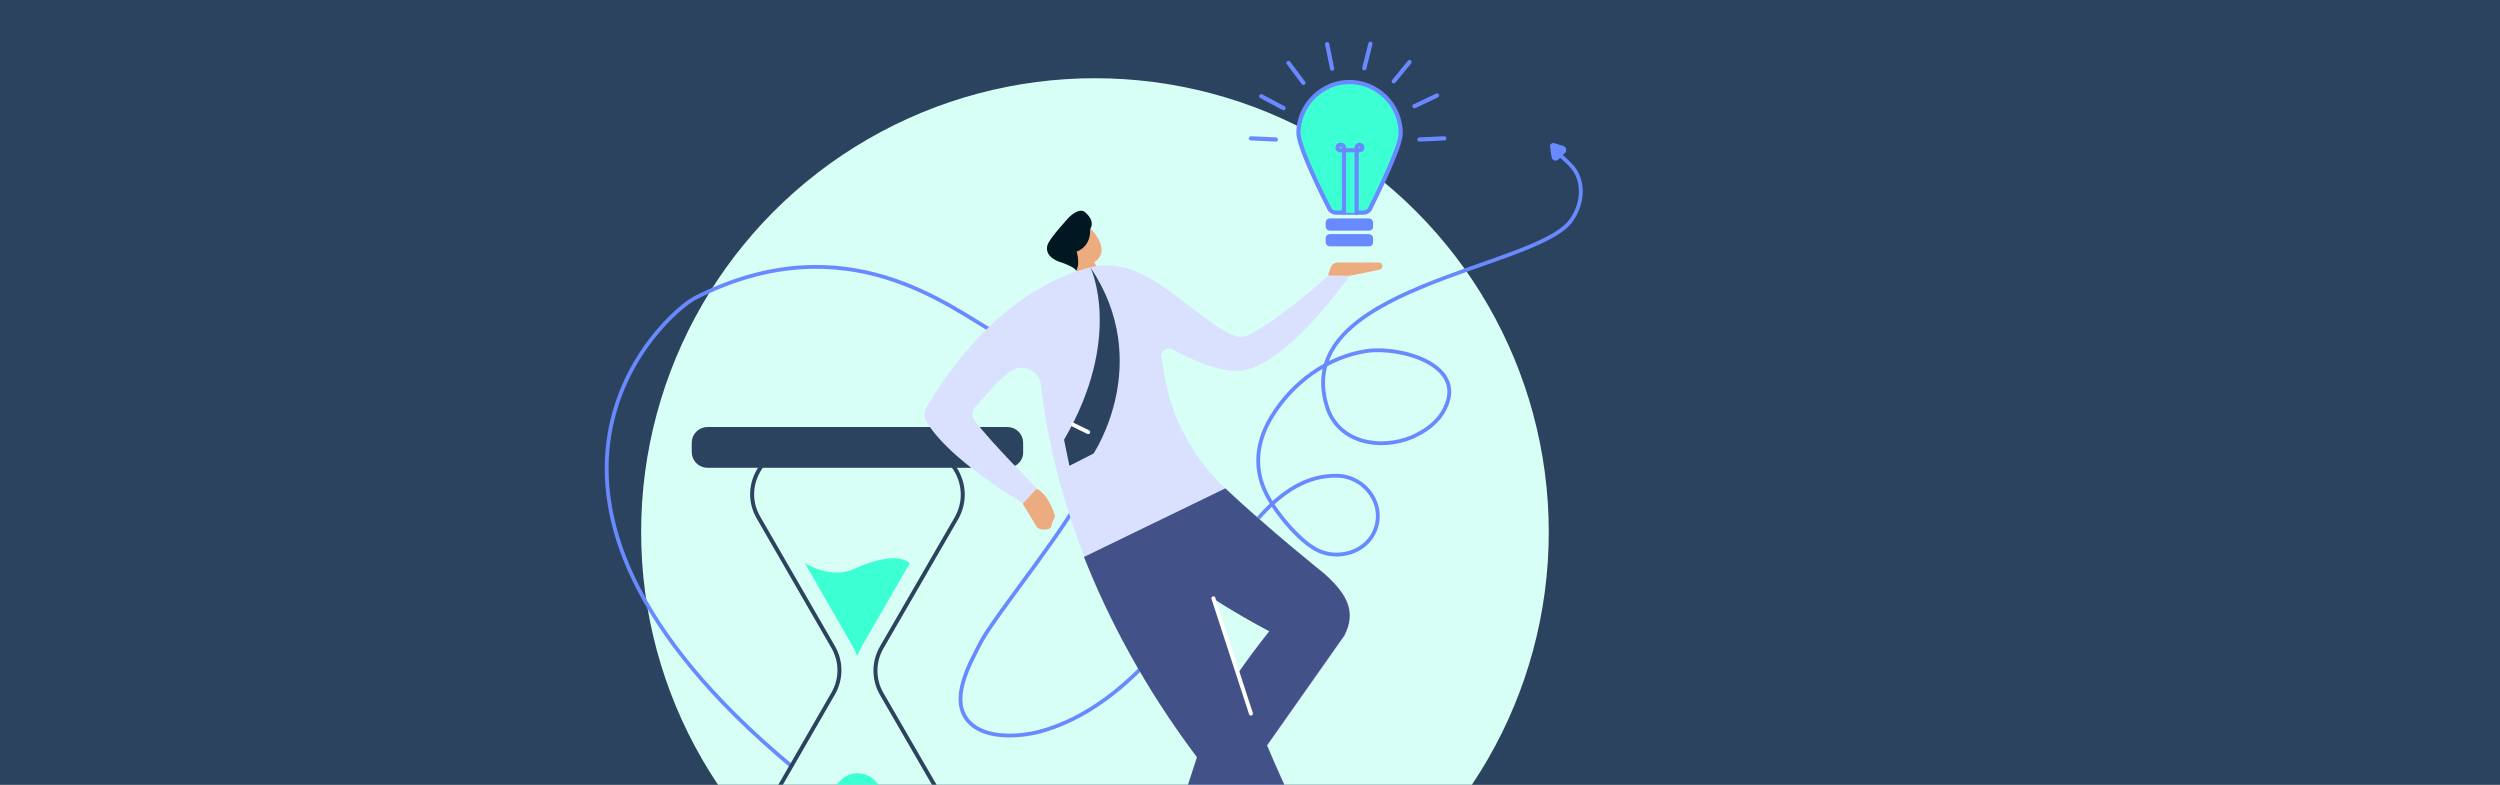 <svg width="1440" height="452" viewBox="0 0 1440 452" fill="none" xmlns="http://www.w3.org/2000/svg">
<rect x="0" y="0" width="1440" height="452" fill="#808080" stroke="none"/>
<g clip-path="url(#clip0_1530_13202)">
<rect width="1440" height="452" fill="#2C435F"/>
<circle cx="630.691" cy="306.457" r="261.397" fill="#D8FFF6"/>
<path d="M455.835 441.237C267.894 284.398 382.379 180.722 400.688 171.457C488.041 127.34 547.379 177.634 573.85 191.972C596.57 204.325 630.762 252.192 624.144 281.531C621.056 295.648 572.967 354.545 565.026 369.766C558.629 382.339 546.056 403.737 558.629 416.31C568.114 425.795 587.306 424.472 598.997 421.384C641.57 409.692 671.35 371.751 696.056 337.781C713.703 313.516 735.1 273.148 770.394 274.031C786.497 274.472 798.629 291.016 791.57 306.457C786.056 318.369 770.614 322.56 759.144 317.045C753.409 314.178 748.556 309.545 744.144 304.913C737.747 297.854 731.791 290.134 728.041 281.531C722.085 267.192 724.512 253.075 732.453 240.06C744.364 220.428 764.659 205.428 787.6 202.119C807.012 199.472 847.6 210.501 830.835 237.854C826.864 244.251 820.247 248.663 813.409 251.751C794.879 259.472 771.056 255.06 764.438 234.545C742.379 165.501 883.335 155.134 904.512 127.56C912.012 117.854 913.114 103.516 904.512 94.913C902.747 93.148 900.762 91.163 898.335 89.178" stroke="#698AFF" stroke-width="2.206" stroke-miterlimit="10" stroke-linecap="round"/>
<path d="M527.526 257.708H460.247C439.512 257.708 426.497 280.208 436.865 298.076L479.879 372.634C484.732 381.017 484.732 391.164 479.879 399.546L436.865 474.105C426.497 492.193 439.512 514.473 460.247 514.473H527.526C548.262 514.473 561.276 491.973 550.909 474.105L507.894 399.767C503.041 391.384 503.041 381.237 507.894 372.855L550.909 298.517C561.276 280.208 548.262 257.708 527.526 257.708Z" stroke="#2C435F" stroke-width="2.301" stroke-miterlimit="10"/>
<path d="M504.144 449.838C498.629 443.882 489.364 443.882 483.85 449.838C469.07 466.162 443.482 493.514 443.482 493.514C439.511 499.912 442.159 505.426 443.482 507.632C444.806 509.838 448.776 514.691 456.938 514.691H531.276C539.217 514.691 543.188 509.838 544.732 507.632C546.056 505.426 548.703 499.912 544.732 493.514C544.511 493.514 518.703 466.162 504.144 449.838Z" fill="#3CFFD4"/>
<path d="M580.247 268.294H407.526C403.115 268.294 399.585 264.764 399.585 260.352V255.058C399.585 250.647 403.115 247.117 407.526 247.117H580.247C584.659 247.117 588.188 250.647 588.188 255.058V260.352C588.409 264.764 584.659 268.294 580.247 268.294Z" fill="#2C435F" stroke="#2C435F" stroke-width="2.301" stroke-miterlimit="10"/>
<path d="M463.556 324.323L491.35 372.632C492.232 374.397 493.115 376.162 493.776 377.926C494.438 376.162 495.321 374.397 496.203 372.632L523.997 324.544C523.997 324.544 517.821 315.941 491.571 327.853C478.115 333.809 463.556 324.323 463.556 324.323Z" fill="#3CFFD4"/>
<path d="M631.423 153.148L630.32 150.942C630.32 150.942 641.791 145.206 626.791 130.206C626.791 130.206 610.247 129.324 616.864 150.28L620.173 156.236L625.688 157.118L631.423 153.148Z" fill="#EDAC80"/>
<path d="M627.894 131.971C627.894 131.971 631.423 127.78 625.026 122.265C625.026 122.265 622.379 118.956 615.762 125.133C615.762 125.133 604.512 137.265 603.409 141.015C603.409 141.015 600.32 148.074 612.012 151.383C612.012 151.383 619.953 154.25 619.732 156.015C619.732 156.015 622.379 153.368 620.173 144.765C620.394 145.206 628.556 141.897 627.894 131.971Z" fill="#011721"/>
<path d="M762.894 330.5C762.894 330.5 731.129 305.132 705.761 281.309C687.011 263.662 674.659 240.5 670.467 215.132C670.026 211.824 669.364 208.735 668.923 205.868C668.262 202.338 672.011 199.691 675.32 201.235C682.159 204.765 703.114 216.015 716.791 213.147C728.482 210.721 747.453 199.471 777.453 158.882L765.1 158.662C765.1 158.662 737.526 184.029 718.556 193.294C704.879 200.132 673.114 158.662 645.32 153.588C641.57 152.926 637.6 152.706 633.85 152.926C633.85 152.926 579.144 157.779 533.703 234.544C532.159 237.191 532.159 240.279 533.703 242.926C538.114 250.426 551.129 266.75 589.732 290.132L597.453 281.529C597.453 281.529 570.1 254.176 561.276 242.044C559.732 239.838 559.732 236.75 561.497 234.765C565.026 230.794 572.085 221.75 581.129 214.471C588.188 208.735 598.776 212.926 599.659 221.971C604.07 262.559 621.497 345.721 689.879 436.382C677.526 474.985 673.556 484.471 673.556 484.471L683.482 495.941L708.85 459.765C721.644 474.765 735.762 489.985 751.644 504.985H767.085C752.526 478.956 740.394 453.809 730.247 429.544L774.806 366.235C774.806 366.015 775.026 365.794 775.026 365.794C780.761 353 777.011 343.074 762.894 330.5ZM713.041 387.853C707.747 372.853 702.894 358.515 698.923 344.838C716.35 356.088 731.129 363.588 731.129 363.588C723.85 372.632 718.114 380.574 713.041 387.853Z" fill="#D9E1FF"/>
<path d="M762.894 330.5C762.894 330.5 731.129 305.132 705.762 281.309L624.364 320.794C638.041 355.426 658.556 395.132 689.438 436.162C677.085 474.764 673.114 484.25 673.114 484.25L683.041 495.72L708.409 459.544C721.203 474.544 735.32 489.764 751.203 504.764H766.644C752.085 478.735 739.953 453.588 729.806 429.323L774.364 366.014C774.364 365.794 774.585 365.573 774.585 365.573C780.762 353 777.012 343.073 762.894 330.5ZM713.041 387.853C707.747 372.853 702.894 358.514 698.923 344.838C716.35 356.088 731.129 363.588 731.129 363.588C723.85 372.632 718.114 380.573 713.041 387.853Z" fill="#425289"/>
<path d="M698.923 344.618L720.541 411.015" stroke="white" stroke-width="2.301" stroke-miterlimit="10" stroke-linecap="round"/>
<path d="M597.012 281.53C597.012 281.53 603.188 283.295 607.6 296.751C608.041 298.295 606.056 299.619 605.614 302.927C605.394 305.795 598.556 305.574 597.232 303.589L589.07 290.133L597.012 281.53Z" fill="#EDAC80"/>
<path d="M764.879 158.662L766.423 154.25C767.085 152.265 768.85 151.162 771.055 151.162H794.217C796.644 151.162 797.085 154.692 794.658 155.353L777.232 158.883L764.879 158.662Z" fill="#EDAC80"/>
<path d="M628.115 154.031C628.115 154.031 647.306 194.178 612.894 253.296L615.982 268.296L629.879 261.237C629.879 261.237 664.953 208.958 628.115 154.031Z" fill="#2C435F"/>
<path d="M617.747 244.473L626.791 248.884" stroke="white" stroke-width="2.301" stroke-miterlimit="10" stroke-linecap="round"/>
<path d="M806.791 76.824C806.791 60.06 792.894 46.604 775.909 47.266C760.688 47.927 748.114 60.942 747.894 76.163C747.673 84.104 761.57 112.119 765.762 120.28C766.423 121.604 767.967 122.486 769.512 122.486H785.394C786.938 122.486 788.482 121.604 789.144 120.28C793.114 112.119 806.791 84.766 806.791 76.824Z" fill="#3CFFD4" stroke="#698AFF" stroke-width="2.423" stroke-miterlimit="10" stroke-linecap="round"/>
<path d="M789.806 130.426V130.518L789.821 130.608C789.899 131.08 789.539 131.75 788.482 131.75H765.982C765.268 131.75 764.659 131.141 764.659 130.426V128.22C764.659 127.506 765.268 126.897 765.982 126.897H788.482C789.197 126.897 789.806 127.506 789.806 128.22V130.426Z" fill="#698AFF" stroke="#698AFF" stroke-width="2.206"/>
<path d="M789.806 139.472V139.563L789.821 139.654C789.899 140.126 789.539 140.796 788.482 140.796H765.982C765.268 140.796 764.659 140.187 764.659 139.472V137.266C764.659 136.552 765.268 135.943 765.982 135.943H788.482C789.197 135.943 789.806 136.552 789.806 137.266V139.472Z" fill="#698AFF" stroke="#698AFF" stroke-width="2.206"/>
<path d="M774.144 122.487V84.987C774.144 84.105 773.482 83.443 772.6 83.443H771.938C771.056 83.443 770.394 84.105 770.394 84.987C770.394 85.87 771.056 86.532 771.938 86.532H783.188C784.071 86.532 784.732 85.87 784.732 84.987C784.732 84.105 784.071 83.443 783.188 83.443H782.968C782.085 83.443 781.424 84.105 781.424 84.987V122.708" fill="#3CFFD4"/>
<path d="M774.144 122.487V84.987C774.144 84.105 773.482 83.443 772.6 83.443H771.938C771.056 83.443 770.394 84.105 770.394 84.987C770.394 85.87 771.056 86.532 771.938 86.532H783.188C784.071 86.532 784.732 85.87 784.732 84.987C784.732 84.105 784.071 83.443 783.188 83.443H782.968C782.085 83.443 781.424 84.105 781.424 84.987V122.708" stroke="#698AFF" stroke-width="2.423" stroke-miterlimit="10" stroke-linecap="round"/>
<path d="M814.732 61.163L827.747 54.986" stroke="#698AFF" stroke-width="2.423" stroke-miterlimit="10" stroke-linecap="round"/>
<path d="M802.82 46.824L811.864 35.795" stroke="#698AFF" stroke-width="2.423" stroke-miterlimit="10" stroke-linecap="round"/>
<path d="M785.835 39.325L789.364 25.207" stroke="#698AFF" stroke-width="2.423" stroke-miterlimit="10" stroke-linecap="round"/>
<path d="M767.306 39.544L764.438 25.427" stroke="#698AFF" stroke-width="2.423" stroke-miterlimit="10" stroke-linecap="round"/>
<path d="M750.762 47.707L742.159 36.236" stroke="#698AFF" stroke-width="2.423" stroke-miterlimit="10" stroke-linecap="round"/>
<path d="M739.291 62.266L726.497 55.428" stroke="#698AFF" stroke-width="2.423" stroke-miterlimit="10" stroke-linecap="round"/>
<path d="M734.879 80.354L720.541 79.692" stroke="#698AFF" stroke-width="2.423" stroke-miterlimit="10" stroke-linecap="round"/>
<path d="M817.6 80.354L831.938 79.692" stroke="#698AFF" stroke-width="2.423" stroke-miterlimit="10" stroke-linecap="round"/>
<path d="M892.821 84.325L893.703 90.502C893.923 92.487 896.35 93.149 897.673 91.825L901.423 88.075C902.747 86.752 902.085 84.546 900.541 84.105L894.806 82.34C893.703 82.34 892.6 83.222 892.821 84.325Z" fill="#698AFF"/>
</g>
<defs>
<clipPath id="clip0_1530_13202">
<rect width="1440" height="452" fill="white"/>
</clipPath>
</defs>
</svg>
